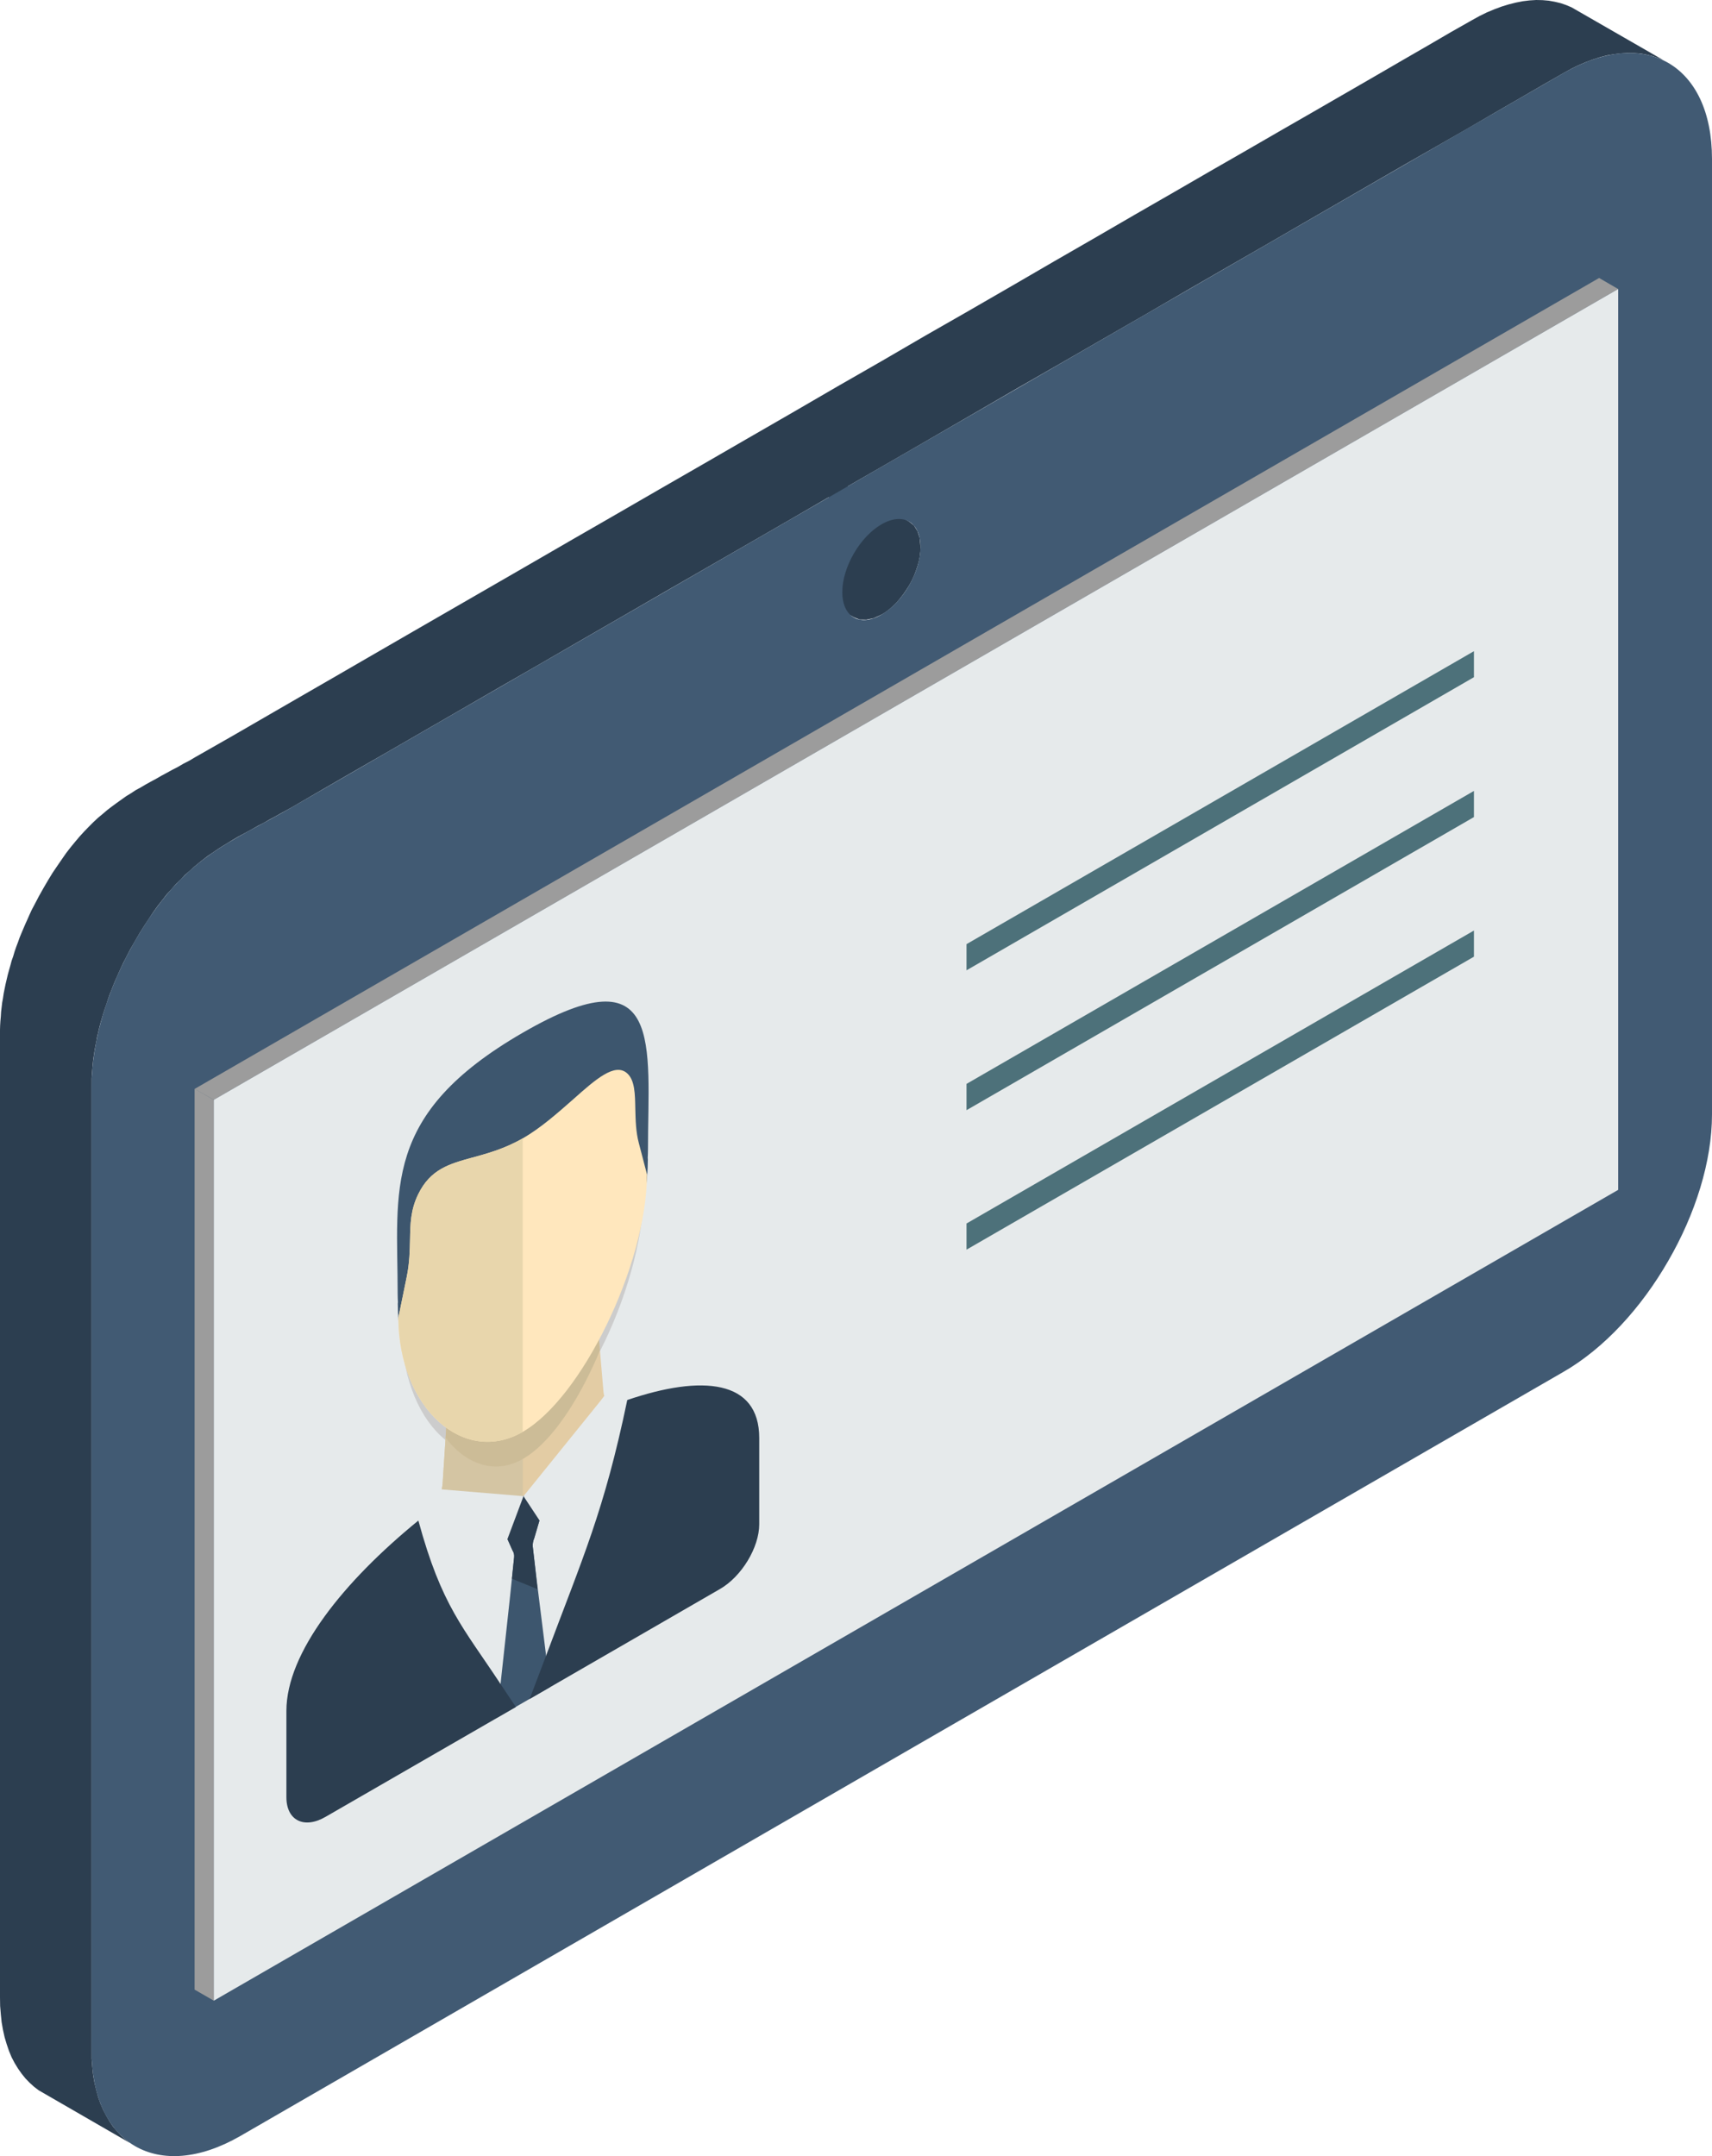 <svg enable-background="new 0 0 12.571 15.83" viewBox="0 0 12.571 15.83" xmlns="http://www.w3.org/2000/svg"><path d="m11.28 0-.049.003-.049.006-.051.01-.052.013-.052.016-.054.02-.055.023-.055.027-.056.031-.15.085-.168.098-.187.108-.205.119-.457.264-.235.135-.249.144-.263.151-.273.158-.285.164-.293.17-.302.174-.308.179-.315.182-.32.183-.323.188-.326.187-.327.19-.326.188-.327.189-.325.187-.32.185-.318.183-.311.18-.305.176-.553.319-.289.167-.278.161-.267.154-.256.148-.242.14-.228.13-.044.025-.042.025-.043.022-.041.024-.041.021-.04.022-.039.021-.038.022-.039.021-.038.021-.037.022-.037.02-.035.023-.036.022-.035.025-.035.025-.034.025-.034.026-.034.029-.035.029-.033.031-.033.033-.034.035-.033.036-.033.039-.033.04-.034.044-.032.046-.033.048-.034.05-.033.054-.034.058-.018.032-.018.032-.017.033-.017.032-.018.034-.015.033-.015.034-.015.033-.015.035-.014.033-.014.034-.012.034-.013.034-.012.035-.01.034-.012.034-.009.034-.01.035-.009.033-.008.034-.008.034-.007.034-.007.035-.005.034-.006.033-.004.034-.004.034-.002.034-.003.033-.002.033-.001.033v.033 7.068l.001.065.005.061.006.058.01.057.012.054.015.05.017.05.019.046.022.042.025.041.026.037.029.036.03.031.033.03.034.026.672.388-.034-.026-.033-.029-.03-.033-.029-.034-.026-.038-.023-.04-.023-.044-.02-.046-.017-.048-.014-.051-.013-.054-.01-.057-.006-.058-.005-.061v-.064-7.07-.031-.034l.002-.033.003-.033.003-.034.003-.033.005-.034.005-.034.006-.034.007-.034.006-.034.008-.034.008-.034.009-.035.01-.034.01-.034.011-.034.012-.035.011-.034.012-.035.013-.032.013-.034.014-.034.015-.034.015-.034.015-.033.016-.034.017-.033.017-.033.017-.033.018-.031.019-.033.033-.057.034-.054.033-.05.033-.05.033-.046.033-.042.033-.042.034-.037.033-.038.034-.033.032-.034.035-.03.033-.03.034-.028.034-.027.034-.026.036-.024.035-.024.036-.023.036-.022.036-.022.037-.022.037-.02.039-.021.038-.021.039-.022.041-.021.04-.023.041-.022.043-.024.042-.023.045-.025.227-.132.242-.14.256-.147.523-.302.278-.161.289-.166.297-.172.305-.176.311-.18.318-.183.321-.185.324-.187.246-.143v.012l-.004.035-.008.036-.009.036-.012.037-.015.035-.017.035-.018.035-.02.033-.022.03-.023.032-.026.028-.027.027-.027.023-.028.022-.03.018-.058.028-.054.011-.048-.003-.043-.015.673.387.042.017.049.001.054-.011.057-.026.03-.018.029-.022.027-.024.027-.027.024-.028.024-.031.022-.032.021-.033.018-.033.017-.036.014-.036.012-.036.01-.036.007-.035.004-.036.001-.034-.005-.064-.017-.052-.026-.042-.035-.028-.45-.26.268-.154.327-.189.326-.189.322-.187.321-.184.314-.181.309-.178.301-.175.293-.169.285-.164.273-.158.263-.152.484-.28.236-.135.222-.127.204-.119.187-.108.169-.098.15-.086.056-.031.055-.027.054-.023.054-.02.053-.017.052-.013.05-.008.05-.006.048-.003.047.001.046.003.044.008.042.01.042.014.04.016-.673-.387-.04-.017-.041-.014-.042-.01-.044-.008-.046-.004z" fill="#2c3e50"/><g clip-rule="evenodd" fill-rule="evenodd"><path d="m.672 7.983v7.069c0 .347.122.591.32.705s.471.099.772-.074c2.617-1.512 7.097-4.099 9.715-5.61.301-.173.574-.473.771-.816.198-.342.321-.728.321-1.075v-7.015c0-.346-.123-.59-.321-.705-.197-.114-.47-.098-.771.075-1.486.858-6.984 4.033-9.331 5.387-.471.273-.796.359-1.156.983-.198.342-.32.729-.32 1.076m5.8-4.133c.159-.092.287-.018.287.166 0 .183-.128.405-.287.497-.158.092-.287.018-.287-.166 0-.183.129-.405.287-.497" fill="#415a73"/><path d="m11.882 2.122-.14-.081-10.313 5.954.141.08z" fill="#9c9c9c"/><path d="m1.57 8.075-.141-.081v6.614l.141.081z" fill="#9c9c9c"/><path d="m1.57 14.689 10.312-5.953v-6.614l-10.312 5.953z" fill="#e6eaeb"/><path d="m10.823 6.832v.192l-3.726 2.151v-.192z" fill="#4d717a"/><path d="m10.823 5.807v.192l-3.726 2.152v-.193z" fill="#4d717a"/><path d="m10.823 4.781v.191l-3.726 2.152v-.192z" fill="#4d717a"/><path d="m5.797 11.372-3.921 2.264v-5.171l3.921-2.264z" fill="#e6eaeb"/><path d="m3.839 10.617c.415-.24.896-1.164.896-1.963s.118-1.515-.896-.93c-1.014.586-.896 1.165-.896 1.964 0 .798.481 1.168.896.929" fill="#ccc"/><path d="m3.338 9.55.988-.57.105 1.236c.007.086.075.116.159.07l.019-.009-.125.557-1.313.64-.097-.312.036-.027c.077-.057.134-.155.14-.242z" fill="#e3cca4"/><path d="m3.839 11.147-.667.326-.098-.311.036-.028c.077-.056.134-.155.14-.242l.062-.952.527-.304z" fill="#d4c5a3"/><path d="m3.338 9.55.988-.57.079.934c-.018.046-.03.073-.05.115-.144.313-.331.577-.513.681-.181.106-.369.058-.513-.088-.022-.023-.037-.04-.057-.066z" fill="#ccbc97"/><path d="m3.839 10.371c-.23.134-.462.094-.634-.06-.17-.151-.284-.416-.284-.735v-.008l.001-.005c-.001-.02-.002-.042-.002-.062 0-.767-.122-1.318.919-1.919 1.041-.602.919.091.919.857 0 .022-.001.043-.002.065l.001.004v.007c0 .32-.114.716-.284 1.064-.172.353-.404.659-.634.792" fill="#3d566e"/><path d="m3.999 10.895-.31.179-.446-.139-.172.229c-.548.446-.968.968-.968 1.397v.633c0 .171.129.236.288.144l.535-.308.724-.419.388-.223.631-.365.617-.357c.159-.091.288-.305.288-.476v-.633c0-.429-.42-.466-.968-.279l-.169-.028z" fill="#e6eaeb"/><path d="m3.999 10.895-.31.18-.446-.139-.172.228.891.55.076.674.038-.023-.091-.938.681-1.168-.06.019-.169-.028z" fill="#e6eaeb"/><path d="m3.225 10.441c.172.153.396.197.613.072s.441-.427.614-.781c.177-.362.297-.775.299-1.109l-.06-.23c-.022-.082-.024-.169-.026-.252-.002-.108-.003-.209-.059-.26-.09-.082-.232.043-.398.191-.113.099-.236.209-.37.286s-.257.11-.369.141h-.001c-.166.046-.307.084-.397.269-.056.114-.058.218-.06.328-.002.085-.003.174-.025.282l-.061.298c.002.332.123.607.3.765" fill="#ffe7bd"/><path d="m3.225 10.441c.172.153.396.197.613.072v-2.155c-.134.077-.257.11-.369.141h-.001c-.166.046-.307.084-.397.269-.056.114-.058.218-.06.328-.002.085-.003.174-.025.282l-.061.298c.002.332.123.607.3.765" fill="#e8d6ac"/><path d="m3.65 12.611.387-.223c-.042-.373-.083-.66-.125-1.033-.002-.019.003-.041.012-.065l.104-.354c.006-.015.008-.03.001-.039-.006-.009-.018-.009-.03-.002-.103.06-.207.119-.31.179-.013.008-.025.021-.031.038-.007.016-.006.028.001.037l.104.234c.009.014.014.029.012.051-.042.421-.083.757-.125 1.177" fill="#3d566e"/><path d="m3.912 11.355c-.002-.02.002-.041.012-.065l.104-.354c.006-.016.008-.03.001-.039-.006-.009-.018-.009-.031-.002-.103.06-.206.119-.31.179-.012.008-.024.021-.03.038-.007.015-.006.028.001.037l.104.234c.009.014.014.029.012.051l-.016.157.188.077z" fill="#2c3e50"/><path d="m3.844 10.985-.602-.05-.171.229.59.309z" fill="#e6eaeb"/><path d="m3.844 10.985.593-.734.172.025-.582.986z" fill="#e6eaeb"/><path d="m2.103 12.562v.633c0 .171.13.236.288.144l1.397-.806-.112-.168c-.274-.416-.433-.572-.604-1.201-.548.447-.969.969-.969 1.398m1.786-.088 1.397-.807c.159-.091.289-.305.289-.476v-.633c0-.429-.421-.466-.969-.279-.17.817-.327 1.157-.595 1.874z" fill="#2c3e50"/></g></svg>